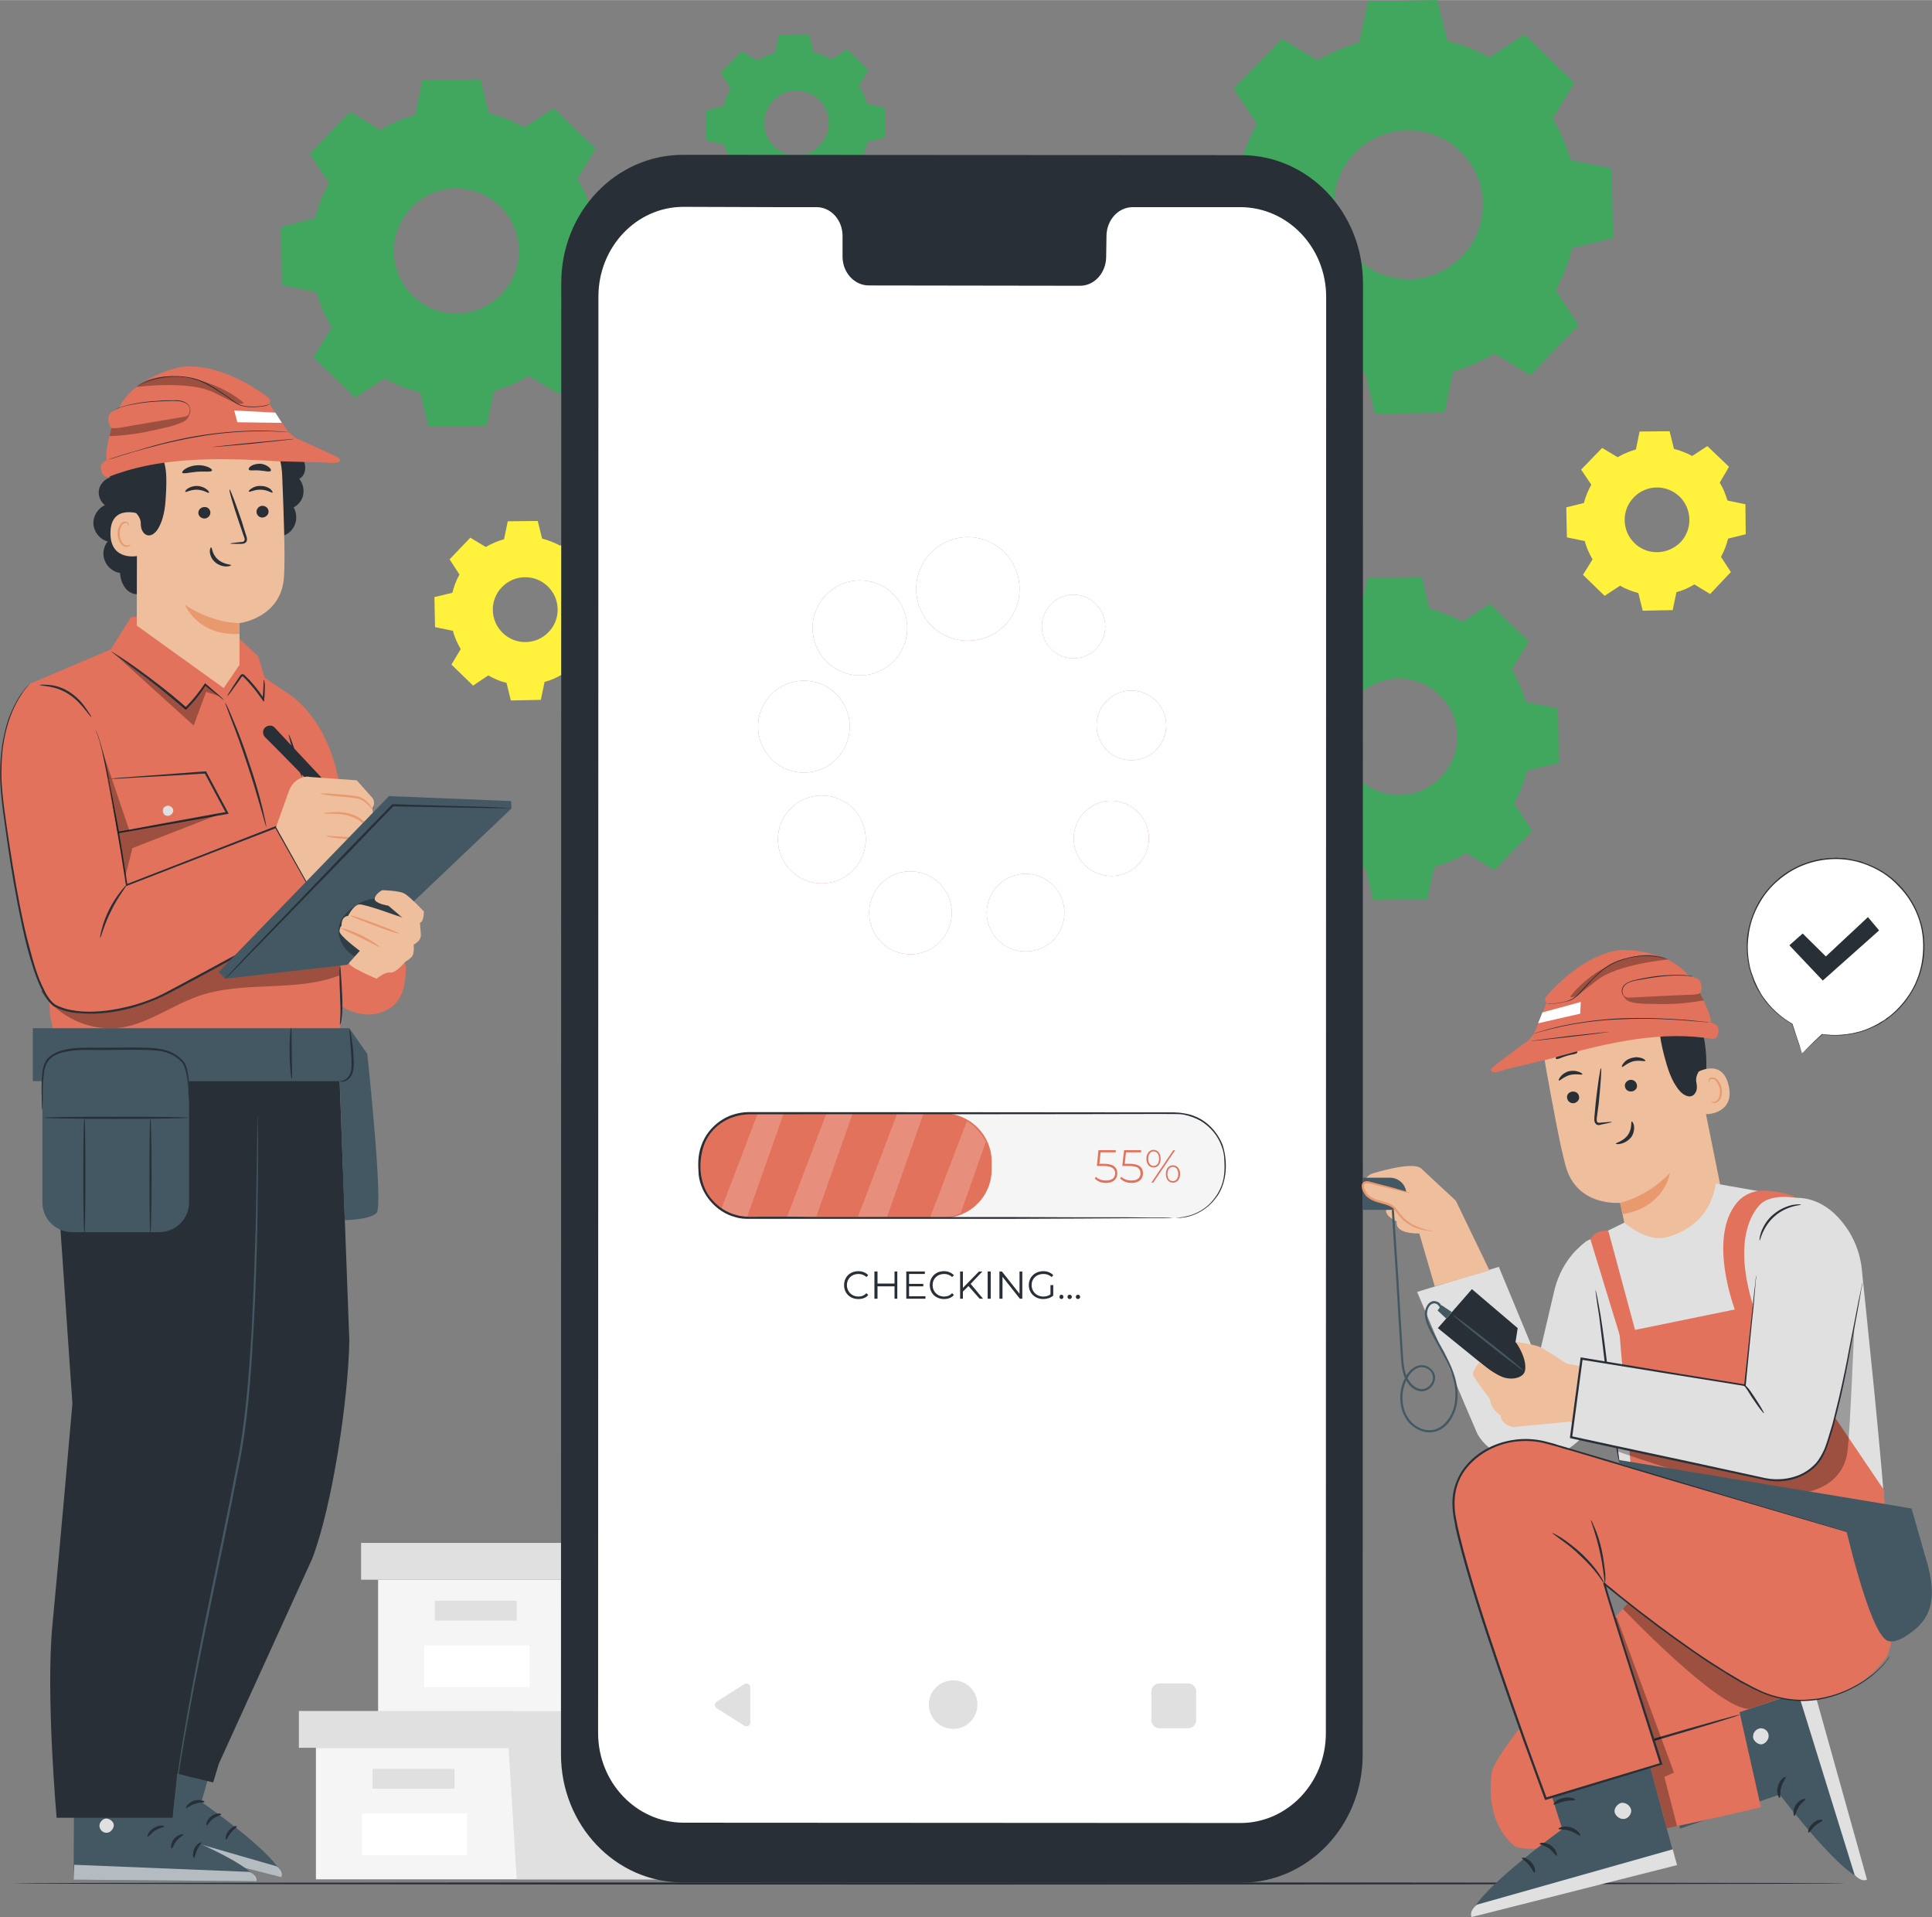 <?xml version="1.0" encoding="UTF-8"?>
<!DOCTYPE svg PUBLIC "-//W3C//DTD SVG 1.1//EN" "http://www.w3.org/Graphics/SVG/1.1/DTD/svg11.dtd">
<!-- Creator: CorelDRAW X7 -->
<svg xmlns="http://www.w3.org/2000/svg" xml:space="preserve" width="212.387mm" height="210.708mm" version="1.1" style="shape-rendering:geometricPrecision; text-rendering:geometricPrecision; image-rendering:optimizeQuality; fill-rule:evenodd; clip-rule:evenodd"
viewBox="0 0 6244 6194"
 xmlns:xlink="http://www.w3.org/1999/xlink">
 <rect x="0" y="0" width="6244" height="6194" fill="#808080" stroke="none"/>
 <defs>
  <style type="text/css">
   <![CDATA[
    .fil4 {fill:#FFF13C;fill-rule:nonzero}
    .fil3 {fill:#41A65E;fill-rule:nonzero}
    .fil5 {fill:#282F36;fill-rule:nonzero}
    .fil11 {fill:#435863;fill-rule:nonzero}
    .fil1 {fill:#E0E0E0;fill-rule:nonzero}
    .fil6 {fill:#E2725C;fill-rule:nonzero}
    .fil9 {fill:#E8996E;fill-rule:nonzero}
    .fil8 {fill:#EFBE9C;fill-rule:nonzero}
    .fil0 {fill:whitesmoke;fill-rule:nonzero}
    .fil2 {fill:white;fill-rule:nonzero}
    .fil7 {fill:white;fill-rule:nonzero;fill-opacity:0.2}
    .fil10 {fill:black;fill-rule:nonzero;fill-opacity:0.302}
    .fil12 {fill:white;fill-rule:nonzero;fill-opacity:0.6}
   ]]>
  </style>
 </defs>
 <g id="TEXTS_x0020_1">
  <g id="_2535421413664">
   <polygon class="fil0" points="1021,5647 1021,6072 1643,6072 2328,6072 2328,5647 "/>
   <polygon class="fil1" points="966,5528 966,5647 2374,5647 2374,5528 1643,5528 "/>
   <polygon class="fil1" points="1670,6072 2328,6072 2328,5647 2374,5647 2374,5528 1643,5528 1643,5636 "/>
   <polygon class="fil1" points="1204,5715 1204,5779 1469,5779 1469,5715 "/>
   <polygon class="fil2" points="1510,5994 1170,5994 1170,5859 1510,5859 "/>
   <polygon class="fil0" points="1222,5104 1222,5529 1844,5529 2529,5529 2529,5104 "/>
   <polygon class="fil1" points="1167,4985 1167,5104 2575,5104 2575,4985 1844,4985 "/>
   <polygon class="fil1" points="1871,5529 2529,5529 2529,5104 2575,5104 2575,4985 1844,4985 1844,5093 "/>
   <polygon class="fil1" points="1405,5172 1405,5236 1670,5236 1670,5172 "/>
   <polygon class="fil2" points="1711,5451 1371,5451 1371,5316 1711,5316 "/>
   <path class="fil3" d="M1229 420c36,-22 74,-38 113,-49l23 -112 188 -3 27 110c40,10 78,25 115,45l95 -62 135 131 -59 97c22,36 38,74 49,113l112 23 3 188 -110 27c-10,40 -25,78 -45,115l62 95 -131 135 -97 -59c-36,22 -74,38 -113,49l-23 112 -188 3 -27 -111c-40,-9 -78,-24 -115,-45l-95 63 -135 -131 59 -97c-22,-36 -38,-74 -49,-113l-112 -23 -3 -188 110 -28c10,-39 25,-77 45,-114l-62 -95 131 -135 97 59zm101 250l0 0c-78,81 -76,209 5,286 80,78 208,75 285,-5 78,-80 76,-208 -5,-286 -80,-77 -208,-75 -285,5z"/>
   <path class="fil3" d="M4259 195c43,-26 88,-45 134,-58l28 -133 224 -4 33 132c47,11 92,29 136,53l113 -74 161 156 -70 116c26,42 45,87 58,134l133 27 4 225 -132 32c-11,47 -29,93 -53,136l74 114 -156 161 -116 -70c-42,25 -87,45 -134,58l-27 133 -225 4 -32 -132c-47,-12 -93,-29 -136,-54l-113 75 -162 -156 70 -116c-25,-42 -45,-88 -58,-134l-133 -28 -4 -224 132 -32c12,-47 30,-93 54,-136l-75 -114 156 -161 116 70zm120 299l0 0c-93,95 -90,248 6,340 95,93 248,90 340,-6 92,-95 90,-248 -6,-340 -96,-92 -248,-90 -340,6z"/>
   <path class="fil3" d="M4293 2016c33,-20 68,-35 105,-45l21 -104 176 -3 25 103c37,9 72,23 106,42l89 -58 126 121 -55 91c20,33 35,68 45,105l104 21 3 176 -103 25c-9,37 -23,72 -41,106l58 89 -122 126 -91 -55c-33,20 -68,35 -104,45l-22 104 -175 3 -25 -103c-37,-9 -73,-23 -107,-42l-88 59 -126 -122 54 -91c-20,-33 -35,-68 -45,-105l-104 -21 -3 -175 103 -26c9,-36 23,-72 42,-106l-58 -88 122 -127 90 55zm93 234l0 0c-72,75 -70,194 5,266 75,72 194,70 266,-5 72,-75 70,-194 -5,-266 -74,-72 -193,-70 -266,5z"/>
   <path class="fil4" d="M5228 1477c19,-11 38,-19 59,-25l12 -58 97 -1 14 57c20,5 40,13 59,23l49 -32 70 67 -30 51c11,18 19,38 25,58l58 12 1 97 -57 14c-5,21 -13,41 -23,59l32 49 -67 71 -51 -31c-18,11 -38,20 -58,25l-12 58 -97 2 -14 -57c-21,-6 -41,-13 -59,-24l-50 33 -70 -68 31 -50c-11,-19 -20,-38 -25,-59l-58 -12 -2 -97 57 -14c5,-20 13,-40 24,-59l-33 -49 68 -70 50 30zm52 130l0 0c-40,41 -39,108 3,148 41,40 107,38 148,-3 40,-42 38,-108 -3,-148 -42,-40 -108,-39 -148,3z"/>
   <path class="fil3" d="M2447 195c19,-11 38,-19 58,-25l12 -58 98 -1 14 57c20,5 40,13 59,23l49 -32 70 67 -31 51c12,18 20,38 26,58l57 12 2 97 -57 14c-5,21 -13,41 -23,59l32 50 -68 70 -50 -31c-18,11 -38,20 -58,25l-12 58 -98 2 -14 -57c-20,-5 -40,-13 -59,-24l-49 33 -70 -68 31 -50c-11,-19 -20,-38 -26,-59l-57 -12 -2 -97 57 -14c5,-20 13,-40 23,-59l-32 -49 68 -70 50 30zm52 130l0 0c-40,41 -39,108 3,148 41,40 107,39 147,-3 40,-41 39,-108 -2,-148 -42,-40 -108,-39 -148,3z"/>
   <path class="fil4" d="M1570 1767c19,-11 38,-19 59,-25l12 -58 97 -1 14 57c20,5 40,13 59,23l49 -32 70 67 -30 51c11,18 19,38 25,58l58 12 1 97 -57 14c-5,21 -12,41 -23,59l32 50 -67 70 -51 -31c-18,11 -38,20 -58,25l-12 58 -97 2 -14 -57c-21,-5 -40,-13 -59,-24l-49 33 -70 -68 30 -50c-11,-19 -20,-38 -25,-59l-58 -12 -2 -97 58 -14c5,-20 12,-40 23,-59l-32 -49 67 -70 50 30zm52 130l0 0c-40,41 -39,108 3,148 41,40 108,39 148,-3 40,-41 39,-108 -3,-148 -41,-40 -108,-39 -148,3z"/>
   <path class="fil5" d="M5965 6085c0,2 -1325,4 -2959,4 -1635,0 -2960,-2 -2960,-4 0,-2 1325,-3 2960,-3 1634,0 2959,1 2959,3z"/>
   <path class="fil5" d="M4011 6083l-1805 -1c-217,0 -393,-185 -393,-414l1 -4755c0,-228 176,-413 393,-413l1805 1c217,0 393,185 393,414l-1 4755c0,228 -176,413 -393,413z"/>
   <path class="fil2" d="M4010 669l-349 0c-47,0 -85,42 -85,94l-1 66c0,52 -38,94 -84,94l-683 -1c-47,0 -85,-42 -85,-93l0 -67c0,-52 -38,-93 -84,-93l-124 0 -306 -1c-152,0 -275,130 -275,290l-1 4641c0,160 123,289 275,290l1801 1c152,0 276,-130 276,-290l1 -4641c0,-160 -124,-289 -276,-290z"/>
   <path class="fil6" d="M3440 2949c0,69 -56,125 -125,125 -70,0 -126,-56 -126,-125 0,-70 56,-126 126,-126 69,0 125,56 125,126z"/>
   <path class="fil6" d="M3076 2949c0,74 -60,134 -134,134 -74,0 -133,-60 -133,-134 0,-74 59,-134 133,-134 74,0 134,60 134,134z"/>
   <path class="fil6" d="M2798 2712c0,78 -64,142 -142,142 -78,0 -142,-64 -142,-142 0,-79 64,-142 142,-142 78,0 142,63 142,142z"/>
   <path class="fil6" d="M2746 2347c0,83 -66,149 -148,149 -82,0 -148,-66 -148,-149 0,-82 66,-148 148,-148 82,0 148,66 148,148z"/>
   <path class="fil6" d="M2932 2029c0,84 -68,153 -153,153 -84,0 -153,-69 -153,-153 0,-85 69,-154 153,-154 85,0 153,69 153,154z"/>
   <path class="fil6" d="M3295 1903c0,92 -75,167 -167,167 -92,0 -167,-75 -167,-167 0,-93 75,-168 167,-168 92,0 167,75 167,168z"/>
   <path class="fil6" d="M3713 2709c0,67 -55,121 -122,121 -66,0 -121,-54 -121,-121 0,-67 55,-122 121,-122 67,0 122,55 122,122z"/>
   <path class="fil6" d="M3769 2343c0,63 -51,113 -113,113 -62,0 -112,-50 -112,-113 0,-62 50,-112 112,-112 62,0 113,50 113,112z"/>
   <path class="fil6" d="M3572 2024c0,57 -46,103 -103,103 -56,0 -102,-46 -102,-103 0,-56 46,-103 102,-103 57,0 103,47 103,103z"/>
   <path class="fil2" d="M3440 2949c0,69 -56,125 -125,125 -70,0 -126,-56 -126,-125 0,-70 56,-126 126,-126 69,0 125,56 125,126z"/>
   <path class="fil2" d="M3076 2949c0,74 -60,134 -134,134 -74,0 -133,-60 -133,-134 0,-74 59,-134 133,-134 74,0 134,60 134,134z"/>
   <path class="fil2" d="M2798 2712c0,78 -64,142 -142,142 -78,0 -142,-64 -142,-142 0,-79 64,-142 142,-142 78,0 142,63 142,142z"/>
   <path class="fil2" d="M2746 2347c0,83 -66,149 -148,149 -82,0 -148,-66 -148,-149 0,-82 66,-148 148,-148 82,0 148,66 148,148z"/>
   <path class="fil2" d="M2932 2029c0,84 -68,153 -153,153 -84,0 -153,-69 -153,-153 0,-85 69,-154 153,-154 85,0 153,69 153,154z"/>
   <path class="fil2" d="M3295 1903c0,92 -75,167 -167,167 -92,0 -167,-75 -167,-167 0,-93 75,-168 167,-168 92,0 167,75 167,168z"/>
   <path class="fil2" d="M3713 2709c0,67 -55,121 -122,121 -66,0 -121,-54 -121,-121 0,-67 55,-122 121,-122 67,0 122,55 122,122z"/>
   <path class="fil2" d="M3769 2343c0,63 -51,113 -113,113 -62,0 -112,-50 -112,-113 0,-62 50,-112 112,-112 62,0 113,50 113,112z"/>
   <path class="fil2" d="M3572 2024c0,57 -46,103 -103,103 -56,0 -102,-46 -102,-103 0,-56 46,-103 102,-103 57,0 103,47 103,103z"/>
   <path class="fil5" d="M2728 4152c0,-26 19,-45 46,-45 13,0 25,5 32,13l-6 6c-7,-7 -16,-10 -26,-10 -21,0 -37,15 -37,36 0,21 16,37 37,37 10,0 19,-3 26,-11l6 6c-7,9 -19,13 -32,13 -27,0 -46,-19 -46,-45z"/>
   <polygon class="fil5" points="2900,4108 2900,4196 2891,4196 2891,4156 2836,4156 2836,4196 2826,4196 2826,4108 2836,4108 2836,4147 2891,4147 2891,4108 "/>
   <polygon class="fil5" points="2991,4188 2991,4196 2929,4196 2929,4108 2989,4108 2989,4116 2938,4116 2938,4148 2984,4148 2984,4156 2938,4156 2938,4188 "/>
   <path class="fil5" d="M3005 4152c0,-26 19,-45 46,-45 13,0 24,5 32,13l-6 6c-7,-7 -16,-10 -26,-10 -21,0 -37,15 -37,36 0,21 16,37 37,37 10,0 19,-3 26,-11l6 6c-8,9 -19,13 -32,13 -27,0 -46,-19 -46,-45z"/>
   <polygon class="fil5" points="3130,4155 3112,4173 3112,4196 3103,4196 3103,4108 3112,4108 3112,4161 3164,4108 3175,4108 3137,4148 3177,4196 3166,4196 "/>
   <polygon class="fil5" points="3192,4108 3202,4108 3202,4196 3192,4196 "/>
   <polygon class="fil5" points="3304,4108 3304,4196 3296,4196 3240,4125 3240,4196 3230,4196 3230,4108 3238,4108 3295,4180 3295,4108 "/>
   <path class="fil5" d="M3395 4152l9 0 0 34c-8,7 -20,11 -32,11 -27,0 -47,-19 -47,-45 0,-26 20,-45 47,-45 13,0 25,5 32,13l-5 6c-8,-7 -17,-10 -27,-10 -22,0 -38,15 -38,36 0,21 16,37 38,37 8,0 16,-2 23,-7l0 -30z"/>
   <path class="fil5" d="M3424 4190c0,-4 3,-7 6,-7 4,0 7,3 7,7 0,4 -3,7 -7,7 -3,0 -6,-3 -6,-7z"/>
   <path class="fil5" d="M3450 4190c0,-4 3,-7 7,-7 4,0 7,3 7,7 0,4 -3,7 -7,7 -4,0 -7,-3 -7,-7z"/>
   <path class="fil5" d="M3477 4190c0,-4 3,-7 7,-7 3,0 7,3 7,7 0,4 -4,7 -7,7 -4,0 -7,-3 -7,-7z"/>
   <path class="fil0" d="M3803 3935l-1386 0c-87,0 -157,-70 -157,-156l0 -26c0,-86 70,-156 157,-156l1386 0c86,0 156,70 156,156l0 26c0,86 -70,156 -156,156z"/>
   <path class="fil6" d="M3049 3935l-632 0c-87,0 -157,-70 -157,-156l0 -26c0,-86 70,-156 157,-156l632 0c86,0 156,70 156,156l0 26c0,86 -70,156 -156,156z"/>
   <path class="fil6" d="M3611 3791c0,17 -12,31 -36,31 -16,0 -30,-6 -37,-15l4 -5c6,7 18,12 32,12 20,0 30,-9 30,-23 0,-15 -10,-24 -38,-24l-21 0 5 -51 56 0 0 7 -49 0 -4 37 15 0c31,0 43,12 43,31z"/>
   <path class="fil6" d="M3694 3791c0,17 -12,31 -37,31 -15,0 -29,-6 -37,-15l4 -5c7,7 19,12 33,12 19,0 29,-9 29,-23 0,-15 -9,-24 -37,-24l-22 0 6 -51 55 0 0 7 -49 0 -4 37 15 0c32,0 44,12 44,31z"/>
   <path class="fil6" d="M3705 3744c0,-17 10,-29 23,-29 14,0 23,12 23,29 0,17 -9,28 -23,28 -13,0 -23,-11 -23,-28zm41 0l0 0c0,-15 -7,-24 -18,-24 -10,0 -17,9 -17,24 0,14 7,23 17,23 11,0 18,-9 18,-23zm46 -28l0 0 6 0 -71 105 -6 0 71 -105zm-24 77l0 0c0,-17 9,-28 23,-28 13,0 23,11 23,28 0,17 -10,28 -23,28 -14,0 -23,-11 -23,-28zm40 0l0 0c0,-14 -7,-23 -17,-23 -11,0 -18,9 -18,23 0,15 7,23 18,23 10,0 17,-9 17,-23z"/>
   <polygon class="fil7" points="2671,3597 2544,3931 2638,3931 2756,3597 "/>
   <polygon class="fil7" points="2900,3597 2773,3931 2867,3931 2985,3597 "/>
   <path class="fil7" d="M3125 3622l-119 311 56 0c15,-2 43,-14 43,-14l81 -230c-15,-28 -36,-51 -61,-67z"/>
   <path class="fil7" d="M2449 3597l-117 307c24,16 51,25 83,27l118 -334 -84 0z"/>
   <path class="fil5" d="M3800 3935c0,-1 14,0 38,-6 24,-6 61,-21 89,-60 14,-19 26,-44 29,-73 2,-14 2,-30 1,-46 0,-15 -3,-32 -9,-47 -11,-32 -35,-62 -68,-82 -16,-9 -35,-16 -55,-20 -20,-3 -41,-1 -62,-2 -344,1 -819,1 -1343,1 -16,1 -32,3 -47,8 -16,5 -30,12 -43,21 -26,18 -46,44 -56,74 -19,58 -13,129 28,174 20,23 46,40 75,48 28,9 59,6 89,6 59,0 117,0 174,1 227,0 432,0 604,0 172,1 311,1 407,1 48,1 85,1 111,1 12,0 22,0 28,1 7,0 10,0 10,0 0,0 -3,0 -10,0 -6,0 -16,1 -28,1 -26,0 -63,0 -111,0 -96,1 -235,1 -407,2 -172,0 -377,0 -604,0 -57,0 -115,0 -174,0 -15,0 -30,0 -45,0 -16,0 -31,-1 -46,-6 -30,-8 -57,-26 -78,-50 -21,-24 -35,-54 -39,-86 -1,-16 -2,-32 -1,-48 1,-16 4,-32 10,-48 11,-31 32,-58 59,-77 14,-10 28,-17 44,-22 16,-5 33,-8 50,-8 524,0 999,1 1343,1 21,0 42,-1 63,3 21,3 40,10 57,20 33,20 57,52 69,84 20,66 8,131 -22,169 -30,40 -67,55 -91,61 -7,2 -12,2 -17,3 -5,1 -9,1 -12,1 -6,0 -10,0 -10,0z"/>
   <path class="fil1" d="M2425 5452l0 113c0,10 -11,16 -19,11l-90 -57c-7,-5 -7,-16 0,-21l90 -57c8,-5 19,1 19,11z"/>
   <path class="fil1" d="M3159 5507c0,44 -35,79 -78,79 -44,0 -79,-35 -79,-79 0,-43 35,-78 79,-78 43,0 78,35 78,78z"/>
   <path class="fil1" d="M3840 5584l-93 0c-14,0 -26,-12 -26,-26l0 -93c0,-14 12,-26 26,-26l93 0c14,0 26,12 26,26l0 93c0,14 -12,26 -26,26z"/>
   <path class="fil5" d="M5504 3581c7,-57 13,-115 10,-172 -4,-58 -17,-116 -47,-165 -5,-7 -41,-56 -50,-53 -6,2 20,49 18,55 -19,56 -15,118 2,175 16,58 39,107 67,160z"/>
   <path class="fil8" d="M5251 3957c-8,-39 -15,-71 -15,-71 0,0 -140,14 -176,-119 -18,-65 -43,-201 -65,-324 -23,-132 60,-260 190,-294l13 -3c141,-28 244,76 268,218l100 496 -219 233 -96 -136z"/>
   <path class="fil9" d="M5236 3886c0,0 85,-17 161,-96 0,0 -16,110 -153,133l-8 -37z"/>
   <path class="fil5" d="M5065 3549c2,10 12,17 23,15 11,-3 18,-13 15,-23 -2,-10 -12,-16 -23,-14 -11,2 -18,12 -15,22z"/>
   <path class="fil5" d="M5038 3491c3,2 15,-12 36,-18 20,-5 38,1 40,-2 1,-1 -3,-5 -11,-8 -8,-3 -20,-5 -33,-2 -13,4 -22,11 -27,18 -5,6 -6,11 -5,12z"/>
   <path class="fil5" d="M5252 3512c2,10 12,16 23,14 11,-2 18,-12 15,-22 -2,-10 -12,-17 -23,-15 -11,3 -18,13 -15,23z"/>
   <path class="fil5" d="M5242 3447c3,2 15,-12 36,-18 20,-5 38,2 40,-2 0,-1 -3,-5 -11,-8 -8,-3 -20,-5 -33,-1 -13,3 -22,10 -27,17 -5,6 -6,11 -5,12z"/>
   <path class="fil5" d="M5209 3625c0,-1 -13,0 -35,2 -5,1 -10,1 -12,-2 -2,-3 -2,-10 -1,-16 2,-14 4,-29 6,-45 6,-62 10,-113 7,-113 -2,-1 -10,50 -17,113 -1,15 -3,30 -4,44 0,6 -2,14 3,21 2,4 7,6 10,6 4,0 7,-1 10,-2 21,-4 34,-7 33,-8z"/>
   <path class="fil5" d="M5274 3623c-4,1 2,23 -13,44 -15,21 -39,25 -39,28 0,1 7,3 17,0 10,-2 23,-9 33,-21 9,-13 10,-27 9,-37 -2,-9 -6,-14 -7,-14z"/>
   <path class="fil5" d="M5222 3363c3,5 23,-3 48,-6 25,-4 46,-2 48,-8 1,-2 -4,-7 -13,-10 -9,-3 -23,-5 -38,-3 -15,2 -28,8 -35,14 -8,5 -12,11 -10,13z"/>
   <path class="fil5" d="M5029 3421c5,3 18,-5 35,-10 17,-5 32,-5 34,-11 1,-2 -2,-7 -10,-9 -7,-3 -19,-4 -30,-1 -12,4 -21,11 -26,17 -4,6 -5,12 -3,14z"/>
   <path class="fil8" d="M5481 3467c2,-2 85,-52 106,41 21,92 -76,94 -77,91 -1,-2 -29,-132 -29,-132z"/>
   <path class="fil9" d="M5530 3558c1,0 2,1 5,2 3,0 8,0 12,-3 9,-6 14,-23 11,-40 -2,-8 -6,-16 -10,-22 -4,-6 -10,-10 -15,-9 -5,-1 -8,3 -9,6 0,3 1,5 0,5 0,0 -2,-1 -2,-5 0,-2 0,-5 2,-7 2,-2 5,-4 9,-4 7,-1 15,4 20,10 5,7 9,15 11,25 4,19 -2,38 -14,45 -7,3 -12,3 -16,1 -3,-2 -4,-4 -4,-4z"/>
   <path class="fil5" d="M5022 3277c-17,-5 18,-64 51,-88 50,-38 132,-71 186,-68 66,4 124,24 167,73 43,50 69,113 81,178 4,19 6,40 -1,59 -8,23 -30,41 -23,69 2,11 2,22 -4,31 -13,21 -37,9 -50,-6 -28,-32 -40,-75 -51,-116 -7,-29 -15,-59 -13,-89 1,-16 5,-33 6,-49 0,-17 -4,-34 -17,-45 -2,-2 -5,-4 -9,-6 -31,-17 -69,-16 -100,3 -48,29 -131,76 -158,63 -39,-18 -51,-33 -51,-33l-14 24z"/>
   <path class="fil6" d="M5239 3069c7,0 163,-4 228,97 65,101 63,137 63,137 0,0 10,4 19,10 8,6 8,43 -13,44 -161,-28 -334,9 -523,63l-147 35c-39,16 -57,8 -42,-6 11,-12 116,-88 116,-88l18 -22 40 -99c0,0 -11,-10 1,-23 13,-14 115,-134 240,-148z"/>
   <path class="fil5" d="M4958 3339c0,0 2,0 6,-1 4,-2 10,-3 16,-5 14,-4 35,-9 60,-15 51,-11 123,-23 203,-25 79,-4 151,0 204,4 26,2 47,4 61,5 7,1 12,1 17,1 4,1 6,1 6,1 0,0 -2,-1 -6,-1 -4,-1 -10,-1 -17,-2 -14,-1 -35,-4 -61,-6 -52,-4 -125,-8 -205,-5 -79,3 -151,15 -202,26 -51,12 -82,23 -82,23z"/>
   <path class="fil10" d="M5391 3100c0,0 -166,15 -229,67 2,-2 5,-4 7,-6 -20,16 -40,31 -60,47 -10,8 -22,16 -35,13 0,0 28,-41 89,-81 62,-39 165,-76 228,-40z"/>
   <path class="fil5" d="M5394 3101c0,0 -6,-3 -17,-6 -11,-3 -27,-7 -48,-8 -20,-1 -44,1 -70,8 -26,6 -55,17 -79,37 -13,10 -23,20 -34,31 -10,10 -20,20 -29,30 -9,10 -17,20 -26,27 -9,8 -20,12 -29,15 -39,10 -66,8 -64,5 0,0 0,2 3,2 3,1 8,2 14,1 11,0 27,-2 47,-7 10,-2 21,-6 30,-14 10,-7 18,-17 27,-27 9,-10 19,-20 29,-31 10,-10 21,-20 33,-30 24,-19 52,-30 78,-37 26,-7 50,-9 70,-8 21,1 37,4 48,7 5,1 9,2 12,3 3,1 5,2 5,2z"/>
   <path class="fil10" d="M5493 3208c-29,7 -52,5 -82,6 -32,2 -64,4 -96,3 -24,0 -52,1 -71,-11 1,12 7,22 18,28 11,6 41,9 54,9 71,2 120,2 190,-11 -3,-7 -13,-24 -13,-24z"/>
   <path class="fil6" d="M5460 3155c20,3 32,6 37,21 3,13 5,29 -7,35 -4,1 -8,1 -12,2 -69,3 -139,6 -208,10 -7,0 -15,0 -20,-4 -9,-7 -7,-21 0,-29 7,-8 18,-11 28,-14 60,-16 120,-21 182,-21z"/>
   <path class="fil5" d="M5254 3221c0,0 -4,-1 -8,-7 -3,-6 -5,-17 2,-27 7,-10 22,-16 37,-19 16,-3 34,-6 53,-9 37,-6 71,-8 96,-7 13,0 23,1 29,1 3,1 6,1 8,1 2,0 3,0 3,0 0,0 -1,0 -2,0 -3,-1 -6,-1 -8,-2 -7,0 -17,-2 -30,-2 -25,-1 -59,0 -97,6 -18,3 -36,6 -52,10 -16,3 -31,10 -39,20 -7,11 -5,23 -1,28 2,3 4,5 6,6 2,1 3,1 3,1z"/>
   <polygon class="fil2" points="4985,3271 5109,3237 5107,3275 4971,3306 "/>
   <path class="fil5" d="M5201 3334c0,-1 -57,5 -128,13 -71,9 -128,16 -128,17 0,0 58,-6 128,-14 71,-8 128,-16 128,-16z"/>
   <path class="fil1" d="M4844 4093l126 304 55 -234c12,-45 34,-87 66,-121 11,-11 23,-22 36,-32l98 451c0,0 -83,256 -282,262 -57,2 -145,-34 -172,-99 -14,-31 -191,-450 -191,-450l264 -81z"/>
   <polygon class="fil5" points="4898,4336 4905,4291 4757,4165 4731,4195 4647,4291 4965,4549 5042,4457 "/>
   <path class="fil1" d="M6091 4899c4,-63 -72,-779 -72,-779l-163 -241 -311 -55c-5,38 -29,137 -157,173 -66,19 -138,-47 -138,-47l-123 60 47 336 60 383 860 244c0,0 -7,-11 -3,-74z"/>
   <polygon class="fil6" points="5273,4768 5234,4307 5684,4215 6088,4813 6100,5018 5478,4998 "/>
   <path class="fil5" d="M5157 4168c0,0 2,8 5,22 3,14 6,34 11,60 8,50 17,120 26,198 9,78 18,148 25,199 3,24 6,44 8,60 2,14 3,22 2,22 0,0 -2,-8 -5,-22 -3,-14 -6,-34 -10,-60 -9,-50 -18,-120 -27,-198 -9,-78 -18,-148 -24,-199 -4,-24 -7,-44 -9,-60 -2,-14 -3,-22 -2,-22z"/>
   <path class="fil8" d="M4898 4335c0,0 60,8 81,18 22,11 83,52 83,52l124 24 -29 205 -83 -41 -184 18c0,0 -40,-9 -40,-38 0,0 -32,-18 -35,-53 0,0 -49,-65 -54,-77 -4,-13 21,-42 21,-42 0,0 52,44 84,51 32,7 61,-5 63,-26 6,-41 -31,-91 -31,-91z"/>
   <path class="fil10" d="M5227 4689c0,0 417,149 557,140 119,-7 177,-63 187,-140 9,-78 22,-407 22,-407l-224 387 -544 -17 2 37z"/>
   <path class="fil1" d="M5904 4668c30,-86 63,-251 63,-251l52 -274c2,-72 -21,-142 -67,-197 -34,-41 -82,-76 -146,-76 -135,1 -130,250 -130,250l-37 356 -528 -86 -33 254 621 134c52,12 109,2 152,-30 25,-18 41,-45 53,-80z"/>
   <path class="fil5" d="M5821 3892c0,1 -11,2 -27,6 -17,5 -39,14 -58,31 -20,17 -32,38 -39,53 -7,16 -9,26 -10,26 -1,0 -1,-11 5,-28 6,-16 18,-39 39,-56 21,-18 44,-27 62,-31 17,-3 28,-2 28,-1z"/>
   <path class="fil5" d="M6019 4143c0,0 0,2 0,6 -1,5 -2,11 -4,20 -3,17 -7,42 -13,74 -6,32 -13,71 -22,117 -8,45 -18,97 -31,154 -7,29 -14,58 -22,89 -4,16 -9,31 -14,47 -5,16 -10,32 -18,48 -7,15 -17,30 -31,43 -13,13 -29,22 -46,30 -34,15 -74,19 -112,11 -151,-32 -317,-68 -491,-105 -47,-10 -93,-20 -138,-30l-3 -1 0 -3c12,-88 23,-172 34,-254l0 -3 4 0c203,34 384,64 528,87l-3 2c12,-110 21,-199 28,-260 3,-31 6,-55 8,-71 1,-8 1,-14 2,-18 1,-4 1,-6 1,-6 0,0 0,2 0,6 -1,4 -1,10 -2,18 -1,17 -4,40 -6,71 -7,62 -15,150 -26,261l-1 3 -2 -1c-144,-23 -325,-52 -528,-85l4 -3c-11,81 -22,166 -34,254l-3 -4c46,10 92,20 138,30 175,37 340,73 491,106 37,7 76,3 109,-11 16,-7 32,-17 44,-29 13,-11 22,-26 30,-41 8,-15 13,-31 18,-47 5,-15 9,-31 14,-46 8,-31 15,-61 22,-89 13,-57 24,-109 32,-154 9,-46 17,-85 23,-117 6,-32 11,-56 15,-74 2,-8 3,-14 4,-19 1,-4 1,-6 1,-6z"/>
   <path class="fil5" d="M5701 4566c-2,1 -18,-20 -36,-47 -9,-13 -16,-26 -22,-34 -5,-9 -12,-9 -12,-10 0,0 2,-1 5,-1 3,1 8,3 11,8 8,8 15,20 24,33 18,27 31,50 30,51z"/>
   <path class="fil6" d="M5610 4240c0,0 -94,-238 4,-355 23,-27 58,-41 94,-38 31,2 72,8 98,23 0,0 -83,-15 -118,22 -26,27 -87,116 -22,327l-56 21z"/>
   <path class="fil6" d="M5236 4318l-96 -314c10,-22 38,-31 58,-27l92 341 -54 0z"/>
   <path class="fil11" d="M4924 4429c-1,1 -53,-38 -116,-88 -63,-49 -113,-91 -112,-93 1,-1 53,38 116,88 63,49 113,91 112,93z"/>
   <polygon class="fil11" points="4674,4260 4646,4234 4659,4217 4692,4239 "/>
   <path class="fil8" d="M4406 3850c-7,-26 8,-53 34,-60 51,-15 131,-34 153,-15 33,31 112,104 112,104l109 226 -177 51 -50 -171c0,0 -80,4 -73,-39 0,0 -40,-16 -34,-40 6,-25 39,-30 39,-30l-7 -43 -106 18 0 -1z"/>
   <path class="fil11" d="M4492 3909l-88 0 0 -104 88 0c29,0 53,23 53,52 0,29 -24,52 -53,52z"/>
   <path class="fil8" d="M4560 3855l-133 -34c0,0 -36,-10 -17,28 18,39 74,30 96,53 21,23 33,62 122,76l-68 -123z"/>
   <path class="fil9" d="M4628 3978c0,1 -6,0 -17,-2 -12,-2 -28,-5 -47,-14 -9,-5 -19,-11 -28,-19 -9,-8 -17,-19 -25,-29 -14,-24 -47,-23 -76,-36 -7,-4 -14,-8 -20,-14 -5,-6 -9,-13 -12,-20 -1,-4 -2,-8 -2,-12 0,-4 1,-9 5,-12 8,-6 16,-4 22,-2 26,7 49,13 69,18 19,5 34,10 46,13 11,4 17,6 17,6 0,1 -6,-1 -17,-3 -13,-3 -28,-7 -47,-11 -20,-5 -44,-11 -69,-17 -6,-1 -13,-2 -17,1 -3,3 -2,10 0,16 3,7 6,13 11,18 5,5 11,9 17,12 14,7 29,9 43,14 7,2 14,5 20,9 7,5 11,10 15,16 8,11 16,20 24,28 9,8 18,14 27,19 36,18 62,19 61,21z"/>
   <path class="fil11" d="M4620 4628c-29,0 -60,-18 -77,-46 -21,-35 -23,-82 -6,-122 1,-3 3,-6 4,-8 -1,-1 -1,-2 -2,-3 -9,-23 -10,-49 -12,-73 -5,-82 -10,-158 -14,-233 -5,-76 -10,-152 -15,-234l7 0c5,81 10,157 15,233 4,76 9,152 14,233 1,24 3,48 11,69 11,-17 25,-29 40,-32 12,-3 25,-1 35,7 10,7 17,17 18,29 1,12 -4,24 -13,34 -9,9 -22,14 -34,13 -21,-2 -37,-18 -46,-35 -1,1 -1,2 -1,2 -17,38 -15,84 5,116 20,34 60,51 93,39 32,-12 58,-51 61,-95 4,-37 -5,-76 -27,-121 -9,-19 -19,-37 -29,-55 -10,-18 -21,-37 -30,-56 -6,-14 -12,-29 -12,-45 0,-15 7,-34 22,-40 8,-3 17,-1 24,4 7,6 10,14 10,22l-7 -1c0,-6 -3,-11 -8,-15 -5,-4 -11,-5 -16,-3 -12,4 -18,20 -18,33 0,15 5,29 12,42 9,19 19,38 29,56 10,17 20,36 29,55 22,46 32,87 28,124 -3,40 -25,87 -66,102 -7,2 -16,4 -24,4zm-71 -176l0 0c10,21 26,34 43,36 10,1 20,-3 28,-11 8,-8 12,-18 11,-28 -1,-10 -6,-19 -15,-25 -8,-6 -19,-8 -29,-6 -15,4 -28,16 -38,34z"/>
   <path class="fil11" d="M5430 5908l322 -110c0,0 220,290 282,275l-191 -631 -509 151 96 315z"/>
   <path class="fil1" d="M5666 5611c-1,-14 11,-26 24,-27 13,-1 26,10 26,24 1,13 -12,28 -25,28 -13,-1 -28,-15 -25,-28l0 3z"/>
   <path class="fil1" d="M5856 5437l-50 15 188 606c0,0 21,24 40,15l-178 -636z"/>
   <path class="fil5" d="M5752 5809c3,-1 0,-17 5,-35 5,-18 16,-30 14,-33 -2,-2 -19,8 -25,30 -6,22 3,39 6,38z"/>
   <path class="fil5" d="M5799 5867c4,0 5,-15 15,-30 9,-14 22,-21 21,-24 0,-3 -19,0 -31,18 -12,18 -7,37 -5,36z"/>
   <path class="fil5" d="M5890 5881c0,-3 -17,-3 -31,10 -15,13 -17,29 -14,30 3,1 9,-11 21,-22 12,-10 25,-15 24,-18z"/>
   <path class="fil5" d="M5676 5826c2,-2 -6,-15 -10,-33 -5,-18 -3,-33 -6,-34 -3,-1 -10,16 -5,37 5,21 19,32 21,30z"/>
   <path class="fil6" d="M5391 5050c-12,-4 -557,581 -570,678 -12,96 8,180 72,235 65,54 798,-124 798,-124l-69 -307 265 -89 -237 -434 -259 41z"/>
   <path class="fil10" d="M5262 5179l-17 19c0,0 312,328 408,323l153 -52 -518 -318 -26 28z"/>
   <path class="fil5" d="M5623 5540c1,2 -113,37 -254,78 -140,42 -255,74 -255,72 -1,-2 113,-37 253,-79 141,-41 256,-73 256,-71z"/>
   <path class="fil11" d="M4943 5574l106 336c0,0 -306,220 -293,284l659 -182 -143 -530 -329 92z"/>
   <path class="fil1" d="M5245 5825c13,0 26,12 27,25 0,14 -12,27 -25,27 -14,1 -30,-13 -29,-27 1,-13 16,-28 29,-25l-2 0z"/>
   <path class="fil1" d="M5420 6026l-14 -51 -633 179c0,0 -26,20 -17,40l664 -168z"/>
   <path class="fil5" d="M5037 5909c1,3 18,0 36,6 19,6 31,18 34,16 3,-2 -8,-20 -30,-27 -23,-7 -41,2 -40,5z"/>
   <path class="fil5" d="M4976 5957c0,3 15,5 30,15 15,11 22,25 25,24 3,-1 0,-20 -18,-33 -19,-13 -38,-9 -37,-6z"/>
   <path class="fil5" d="M4959 6050c4,0 4,-17 -9,-32 -14,-16 -31,-18 -31,-15 -1,3 11,9 22,22 11,13 15,26 18,25z"/>
   <path class="fil5" d="M5021 5830c3,3 16,-6 35,-10 18,-4 34,-2 35,-5 1,-3 -16,-11 -38,-6 -22,4 -34,19 -32,21z"/>
   <polygon class="fil10" points="5420,5900 5379,5741 5410,5727 5225,5225 5190,5256 5335,5715 5387,5907 "/>
   <path class="fil6" d="M4985 4658c-72,-15 -149,0 -208,44 -49,38 -90,97 -77,191 30,208 296,918 296,918l368 -111c2,0 4,-6 3,-4 -3,4 -187,-587 -182,-580 5,7 371,303 523,357 157,56 311,-11 386,-115 36,-50 38,-269 0,-385 0,0 -1062,-301 -1082,-308 -5,-2 -15,-5 -27,-7z"/>
   <path class="fil6" d="M4970 4874c118,79 199,210 216,351l-216 -351z"/>
   <path class="fil5" d="M6108 5351c0,0 -1,2 -4,7 -3,4 -8,11 -15,19 -14,16 -37,39 -72,61 -35,22 -82,44 -141,54 -30,4 -62,6 -96,1 -33,-5 -69,-14 -102,-31 -18,-7 -34,-18 -52,-26 -17,-11 -35,-20 -52,-32 -36,-21 -72,-45 -109,-71 -74,-51 -151,-109 -231,-173 -10,-8 -20,-16 -30,-24l-16 -13 -4 -3 -1 -2c1,0 -4,-2 2,1 5,-5 2,-3 3,-3l0 1 3 9c7,25 15,51 23,76 16,52 33,105 50,159 35,108 71,220 108,337l1 3 -4 1c-119,36 -244,74 -372,113l-3 1 -2 -4c-23,-63 -48,-131 -73,-200 -53,-150 -104,-296 -149,-439 -22,-71 -43,-142 -60,-212 -2,-9 -4,-18 -6,-26 -1,-9 -3,-18 -5,-27 -3,-17 -5,-35 -5,-53 0,-36 11,-71 30,-101 39,-59 104,-93 169,-102 33,-5 66,-3 97,4 8,2 15,4 23,6 8,2 15,4 23,7 14,4 29,8 44,13 117,35 226,67 326,97 199,60 360,108 472,141 55,17 98,30 128,39 14,5 25,8 33,11 7,2 11,3 11,3 0,0 -4,-1 -11,-3 -8,-2 -19,-5 -34,-9 -29,-9 -73,-22 -128,-38 -112,-33 -273,-80 -473,-139 -100,-30 -209,-62 -326,-97 -15,-4 -30,-8 -45,-13 -7,-2 -15,-4 -22,-6 -7,-2 -15,-4 -23,-6 -30,-7 -62,-8 -94,-4 -63,9 -127,43 -165,100 -18,28 -28,62 -28,97 0,17 1,35 5,52 2,9 3,17 5,26 2,9 4,18 6,26 17,70 38,141 60,212 45,143 96,289 149,439 25,68 49,136 73,200l-4 -2c128,-39 253,-76 372,-112l-2 4c-37,-117 -73,-229 -107,-337 -17,-54 -34,-107 -50,-159 -8,-26 -16,-51 -23,-76l-3 -10 0 -1c1,-1 -3,1 2,-4 6,2 2,1 4,1l1 2 3 3 15 12c10,8 20,17 30,25 80,64 158,122 231,173 37,26 73,49 108,71 18,11 35,21 52,31 18,9 34,19 52,27 33,17 68,26 101,31 33,5 65,3 94,-1 59,-9 105,-31 140,-52 35,-22 59,-44 73,-60 7,-8 12,-14 15,-19 4,-4 5,-6 5,-6z"/>
   <path class="fil5" d="M5017 4953c0,-1 12,5 30,16 18,12 42,30 66,52 24,23 43,46 55,64 12,18 17,30 17,31 -1,0 -9,-11 -21,-28 -13,-17 -32,-39 -56,-61 -23,-23 -47,-41 -64,-53 -17,-13 -28,-20 -27,-21z"/>
   <path class="fil5" d="M5142 4912c1,-1 6,10 13,27 8,18 16,43 22,71 6,29 9,55 11,74 1,19 0,30 -1,30 -2,1 -4,-46 -17,-102 -12,-56 -30,-99 -28,-100z"/>
   <path class="fil11" d="M5956 4897l134 -38 88 15 42 147c41,130 32,204 -54,261 -25,17 -49,26 -66,19 -61,-26 -144,-404 -144,-404z"/>
   <polygon class="fil11" points="6090,4859 5232,4717 5234,4729 6090,4985 "/>
   <path class="fil11" d="M735 5526l-84 296c0,0 269,187 258,243l-572 -145 112 -467 286 73z"/>
   <path class="fil1" d="M480 5752c-12,1 -23,11 -23,23 0,12 11,23 22,23 12,0 26,-12 24,-24 -1,-12 -14,-24 -25,-22l2 0z"/>
   <path class="fil12" d="M337 5920l13 -47 544 157c0,0 23,17 15,35l-572 -145z"/>
   <path class="fil5" d="M661 5822c-1,3 -15,0 -31,6 -16,5 -27,16 -29,14 -2,-1 6,-17 26,-24 19,-6 35,1 34,4z"/>
   <path class="fil5" d="M715 5862c0,3 -14,5 -26,14 -13,10 -18,22 -21,21 -3,0 -1,-17 15,-29 16,-12 32,-9 32,-6z"/>
   <path class="fil5" d="M731 5944c-3,0 -3,-16 8,-29 11,-14 25,-17 26,-14 1,3 -10,9 -18,20 -10,11 -13,23 -16,23z"/>
   <path class="fil5" d="M673 5752c-2,2 -14,-5 -30,-8 -16,-3 -30,-1 -31,-4 -1,-2 14,-9 33,-6 19,4 30,16 28,18z"/>
   <path class="fil11" d="M534 5596l-13 308c0,0 305,117 308,174l-591 -5 2 -480 294 3z"/>
   <path class="fil1" d="M339 5876c-12,4 -20,17 -17,28 3,12 15,20 27,17 11,-2 22,-18 18,-29 -4,-11 -20,-20 -30,-15l2 -1z"/>
   <path class="fil12" d="M238 6073l2 -48 566 23c0,0 26,11 23,30l-591 -5z"/>
   <path class="fil5" d="M531 5901c0,3 -15,4 -29,13 -14,9 -22,22 -25,21 -2,-1 2,-18 20,-29 17,-11 34,-8 34,-5z"/>
   <path class="fil5" d="M593 5927c0,3 -12,8 -22,20 -10,12 -13,26 -16,25 -3,1 -5,-16 8,-31 13,-15 29,-16 30,-14z"/>
   <path class="fil5" d="M627 6003c-3,0 -6,-14 1,-30 8,-16 21,-22 22,-20 2,2 -7,11 -13,24 -6,13 -7,25 -10,26z"/>
   <path class="fil5" d="M526 5830c-1,3 -14,-1 -31,0 -16,1 -29,6 -30,3 -2,-2 11,-12 30,-13 19,-1 33,8 31,10z"/>
   <path class="fil5" d="M169 3342l0 244 65 949c0,0 -40,460 -65,720 -21,225 14,618 14,618l375 0 135 -1310 83 -817 145 -372 -752 -32z"/>
   <path class="fil5" d="M1092 3342l37 989c-3,186 -54,532 -120,705l-302 663 -18 60 -224 -55 167 -2345 460 -17z"/>
   <path class="fil11" d="M832 3604c0,0 0,2 1,6 0,4 0,10 0,17 0,16 0,39 1,67 0,58 -1,142 -2,246 -2,104 -5,227 -13,364 -8,137 -17,288 -49,443 -30,156 -61,303 -89,437 -28,135 -53,256 -71,358 -19,101 -32,184 -40,242 -4,28 -6,51 -8,66 -1,7 -2,13 -3,17 0,4 -1,6 -1,6 0,0 0,-2 1,-6 0,-4 1,-10 1,-17 2,-15 4,-38 8,-67 6,-57 19,-140 37,-242 18,-103 41,-224 69,-358 28,-134 59,-282 89,-437 32,-155 41,-306 50,-442 7,-137 11,-261 14,-364 2,-104 3,-188 4,-246 0,-28 0,-51 1,-67 0,-7 0,-13 0,-17 0,-4 0,-6 0,-6z"/>
   <path class="fil6" d="M1305 3090c0,0 9,27 6,56 -3,30 -4,101 -82,126 -78,24 -151,-34 -175,-60 -23,-27 -21,-113 -21,-113l128 -57 144 48z"/>
   <path class="fil6" d="M423 1994l-65 104 -261 111 65 1075 47 194 872 -29 21 -150 0 -725c-19,-186 -109,-302 -192,-347l-55 -38 -20 -68 -77 -72 -246 -64 -89 9z"/>
   <path class="fil10" d="M133 3202c55,86 163,134 264,117 87,-15 161,-72 245,-101 146,-51 313,-11 456,-67 3,-24 2,-55 3,-72 -72,-3 -148,-7 -212,-41l-58 -22 -698 186z"/>
   <path class="fil6" d="M97 2209c0,0 -125,107 -89,384 34,257 93,616 172,658 79,41 250,20 375,-50 125,-71 487,-263 487,-263l-150 -266 -483 187c0,0 -62,-427 -100,-500l-212 -150z"/>
   <path class="fil5" d="M309 2359c0,0 2,2 4,8 1,2 3,6 4,10 2,4 3,9 5,15 7,22 16,55 25,98 18,86 41,212 65,369l-4 -2c137,-53 301,-117 483,-188l2 -1 2 2c47,85 98,174 150,267l2 3 -4 2c-99,53 -203,109 -309,166 -51,28 -102,55 -152,82 -25,13 -50,27 -76,38 -25,11 -52,20 -79,28 -53,14 -107,22 -161,18 -26,-1 -53,-5 -77,-16l-9 -4c-3,-1 -6,-3 -9,-5 -5,-5 -10,-9 -14,-14 -8,-11 -15,-22 -20,-33 -23,-46 -36,-94 -49,-140 -12,-46 -21,-92 -30,-136 -17,-88 -30,-171 -40,-246 -11,-76 -20,-145 -17,-206 2,-60 13,-112 27,-153 15,-40 32,-69 46,-87 6,-9 12,-15 16,-19 4,-4 7,-6 7,-6 0,0 -2,2 -6,6 -4,5 -10,11 -16,20 -13,19 -30,47 -44,87 -14,41 -25,92 -26,153 -3,60 7,128 18,204 11,75 24,158 41,246 9,44 18,89 31,135 12,46 25,94 48,139 5,11 12,22 19,31 4,5 9,10 13,13 3,2 5,4 8,5l9 4c23,10 49,14 75,16 52,3 106,-5 159,-19 26,-7 52,-16 78,-27 25,-11 49,-25 74,-38 50,-27 101,-54 152,-82 107,-57 210,-113 310,-167l-1 5c-52,-93 -103,-182 -150,-266l4 1c-182,70 -346,134 -483,187l-3 1 0 -3c-24,-157 -45,-283 -63,-369 -9,-44 -17,-77 -23,-99 -2,-6 -4,-10 -5,-15 -1,-4 -3,-7 -4,-10 -2,-6 -3,-8 -3,-8z"/>
   <polygon class="fil6" points="351,2516 664,2496 734,2626 382,2689 "/>
   <path class="fil5" d="M351 2516c0,1 1,5 3,13 1,9 4,20 7,35 6,30 14,73 24,125l-3 -2c84,-16 195,-36 316,-58 12,-2 24,-4 35,-6l-2 5c-25,-46 -48,-90 -70,-131l4 2c-91,6 -169,10 -225,13 -27,2 -49,3 -65,4 -7,0 -13,0 -18,0 -4,1 -6,1 -6,0 0,0 2,0 5,0 5,-1 10,-1 17,-2 16,-1 37,-3 64,-5 57,-4 135,-10 227,-17l2 0 1 2c22,41 45,85 70,131l2 4 -5 1c-11,2 -23,4 -35,6 -121,22 -232,41 -316,56l-3 1 0 -3c-9,-53 -17,-97 -22,-128 -2,-14 -4,-25 -6,-34 -1,-8 -1,-12 -1,-12z"/>
   <path class="fil5" d="M409 2859c2,2 -26,35 -49,82 -24,47 -34,89 -36,89 -1,-1 0,-11 5,-28 4,-17 12,-40 24,-64 12,-24 26,-44 37,-58 11,-14 18,-21 19,-21z"/>
   <path class="fil5" d="M724 2262c0,0 -7,-4 -17,-13 -12,-9 -28,-21 -46,-36l4 0c-15,24 -35,51 -62,78l-2 2 -3 -2c-15,-13 -31,-26 -48,-40 -51,-42 -100,-78 -135,-104 -16,-13 -30,-23 -41,-31 -10,-7 -15,-12 -15,-12 0,0 6,3 16,10 11,6 25,16 43,28 36,25 85,61 137,103 17,14 33,28 48,41l-5 0c27,-26 47,-53 63,-76l1 -3 3 2c17,15 32,28 44,38 10,9 15,15 15,15z"/>
   <path class="fil5" d="M853 2196c1,0 2,6 3,17 0,12 0,28 -2,47l-1 8 -5 -7c-10,-14 -22,-31 -37,-48 -6,-6 -11,-13 -17,-19 -3,-2 -6,-6 -8,-8 -3,-1 -2,-2 -5,1 -8,12 -16,22 -23,32 -13,19 -22,30 -23,29 -1,0 7,-13 19,-32 7,-10 14,-21 22,-33 1,-1 3,-4 6,-5 4,0 7,1 8,3 4,3 6,6 9,9 6,5 12,12 17,18 15,17 28,35 37,50l-5 1c5,-37 3,-63 5,-63z"/>
   <path class="fil5" d="M295 2316c-1,1 -8,-8 -20,-23 -11,-14 -28,-34 -51,-49 -23,-16 -48,-23 -66,-26 -18,-3 -30,-4 -30,-5 0,-1 12,-2 31,0 18,1 45,8 69,25 24,16 41,37 51,52 11,16 17,26 16,26z"/>
   <path class="fil5" d="M976 2509c-2,0 -13,-29 -25,-67 -11,-38 -19,-68 -18,-69 2,-1 13,29 25,67 12,37 20,68 18,69z"/>
   <path class="fil5" d="M1099 3123c1,0 2,10 3,27 1,17 3,41 4,67 1,26 1,49 -1,67 -2,17 -5,27 -6,27 -1,-1 0,-11 1,-28 1,-17 0,-40 -1,-66 -1,-26 -2,-50 -2,-67 0,-17 1,-27 2,-27z"/>
   <path class="fil1" d="M530 2608c-7,8 -4,24 7,27 11,4 23,-6 23,-17 -1,-11 -15,-19 -25,-13l-5 3z"/>
   <polygon class="fil10" points="330,2423 418,2683 708,2631 428,2740 405,2831 "/>
   <path class="fil10" d="M366 2109l260 235 40 -109 42 14 -45 -38c0,0 -49,76 -63,77l-234 -179z"/>
   <path class="fil5" d="M860 2671c0,0 -2,-6 -5,-16 -3,-12 -7,-26 -12,-43 -11,-37 -25,-88 -44,-143 -18,-55 -36,-105 -50,-140 -6,-17 -12,-31 -16,-43 -4,-10 -6,-15 -5,-15 0,-1 3,5 8,14 4,10 11,24 18,42 15,35 34,84 52,140 19,55 33,106 42,143 4,19 8,34 10,45 2,10 3,16 2,16z"/>
   <path class="fil5" d="M857 2382c49,48 173,176 173,176l33 -20 -175 -187c-7,-8 -19,-9 -28,-3 -12,7 -13,24 -3,34z"/>
   <path class="fil8" d="M892 2672l42 -117c9,-26 32,-45 60,-46 2,0 4,0 6,1 25,2 153,11 153,11l49 55c9,10 9,24 1,34l14 99 -28 19 3 70c0,0 -25,17 -37,11 -11,-5 -11,-5 -11,-5l-16 -17 -47 67 -66 38 -123 -220z"/>
   <path class="fil9" d="M1203 2615c-1,0 -6,-9 -18,-19 -6,-6 -14,-11 -24,-15 -10,-3 -22,-3 -34,-5 -51,-4 -92,-10 -92,-12 1,-2 42,0 92,5 13,2 25,2 36,6 11,4 19,11 25,17 13,12 16,23 15,23z"/>
   <path class="fil9" d="M1200 2707c-1,0 -2,-11 -10,-26 -8,-14 -26,-32 -50,-41 -24,-10 -48,-11 -65,-11 -17,0 -28,0 -28,-1 0,-1 11,-3 28,-4 17,-1 42,-1 68,9 26,10 44,30 51,46 8,16 7,28 6,28z"/>
   <path class="fil9" d="M1187 2792c-1,1 -5,-10 -6,-27 -1,-9 -2,-19 -6,-29 -5,-10 -14,-17 -27,-20 -25,-6 -49,-7 -66,-9 -17,-2 -28,-6 -28,-7 1,-1 11,1 28,2 17,1 42,0 68,7 7,2 13,5 19,9 5,4 9,10 12,16 4,11 5,22 5,31 0,17 2,27 1,27z"/>
   <polygon class="fil11" points="1257,2572 707,3140 728,3162 1122,3117 1653,2612 1652,2588 "/>
   <path class="fil10" d="M1293 2929c-21,-20 -51,-29 -80,-26 -29,2 -56,15 -78,33 -18,14 -34,33 -39,55 -9,40 17,81 52,100l5 -6c45,-36 91,-72 136,-108 7,-6 14,-12 16,-20 2,-11 -5,-21 -12,-28z"/>
   <path class="fil8" d="M1235 2876c0,0 53,1 70,10 18,8 65,59 65,59 0,0 0,35 -13,36 0,0 1,5 2,24 2,19 5,31 -22,47 0,0 3,32 -7,40 -9,9 -21,16 -21,16 0,0 -30,37 -48,34 -18,-2 -44,20 -44,20 0,0 -98,-41 -88,-52 10,-12 34,-38 34,-38 0,0 -67,-49 -66,-64 2,-15 7,-17 7,-17 0,0 -3,-29 21,-32 0,0 18,-36 36,-37 18,-2 140,43 140,43l-46 -39c0,0 -45,-7 -44,-22 1,-16 24,-28 24,-28z"/>
   <path class="fil9" d="M1226 3059c-1,2 -27,-14 -62,-30 -34,-17 -62,-28 -62,-30 1,-2 31,6 66,23 34,17 59,35 58,37z"/>
   <path class="fil9" d="M1290 3016c-1,2 -36,-9 -80,-26 -43,-16 -77,-30 -77,-32 1,-2 37,10 80,26 43,16 78,30 77,32z"/>
   <path class="fil5" d="M1651 2611c0,0 -3,0 -8,0 -5,0 -12,0 -21,0 -19,0 -45,0 -79,-1 -68,-1 -163,-3 -274,-5l3 -1c-43,44 -90,93 -138,143 -112,115 -213,219 -286,294 -37,37 -66,68 -87,89 -10,10 -18,18 -24,24 -6,5 -9,8 -9,8 0,0 2,-4 8,-9 5,-6 13,-15 23,-25 20,-22 49,-53 85,-90 73,-76 174,-181 284,-296 49,-50 96,-99 139,-143l1 -1 1 0c111,4 206,6 274,8 34,1 60,2 79,3 9,1 16,1 21,1 5,0 8,1 8,1z"/>
   <path class="fil5" d="M976 1479c-15,-21 -42,-30 -67,-35 -15,-2 -31,-4 -44,4 -17,9 -24,31 -23,50 2,20 10,38 17,56 7,18 12,38 8,57l50 119c17,-6 31,-20 37,-38 6,-17 4,-37 -5,-53 16,-8 28,-24 31,-41 3,-18 -1,-37 -13,-51 23,-12 25,-47 9,-68z"/>
   <path class="fil5" d="M515 1790c-2,-80 -4,-161 -6,-241l-152 -7c-18,5 -33,21 -37,39 -4,19 4,39 19,51 -23,10 -39,36 -37,62 2,25 21,49 46,55 -14,18 -18,42 -9,63 8,21 28,36 49,39 1,28 16,59 43,67 29,8 60,-13 73,-40 13,-27 12,-58 11,-88z"/>
   <path class="fil5" d="M353 1516c0,0 15,199 35,259 19,61 62,126 62,126l464 -144c16,-107 32,-215 26,-300l-149 -53 -438 112z"/>
   <path class="fil5" d="M451 1775c-18,-53 -36,-107 -45,-163 -9,-56 -8,-115 11,-168 3,-8 28,-63 36,-62 6,0 -9,51 -5,56 30,50 39,111 35,170 -4,58 -15,111 -32,167z"/>
   <path class="fil8" d="M774 2148c0,0 0,-135 0,-135 0,0 137,-16 144,-152 4,-66 -1,-202 -6,-325 -5,-132 -111,-238 -244,-243l-13 -1c-142,3 -219,125 -212,267l-1 462 281 202 51 -75z"/>
   <path class="fil9" d="M774 2013c0,0 -86,2 -176,-59 0,0 40,101 176,94l0 -35z"/>
   <path class="fil5" d="M868 1653c0,10 -9,18 -20,19 -10,0 -19,-8 -19,-19 0,-10 9,-19 19,-19 11,0 20,8 20,19z"/>
   <path class="fil5" d="M881 1591c-2,3 -17,-9 -38,-9 -21,-1 -36,9 -39,6 -1,-1 2,-6 9,-10 7,-5 18,-9 31,-8 13,0 24,5 30,10 6,6 8,10 7,11z"/>
   <path class="fil5" d="M680 1656c0,10 -9,19 -19,19 -11,0 -20,-8 -20,-18 0,-11 9,-19 20,-19 10,-1 19,8 19,18z"/>
   <path class="fil5" d="M675 1592c-2,2 -16,-9 -37,-10 -21,-1 -37,9 -39,7 -1,-2 1,-6 8,-11 7,-4 18,-9 32,-8 13,1 23,6 29,11 7,5 9,10 7,11z"/>
   <path class="fil5" d="M744 1756c0,-1 13,-3 35,-5 5,0 10,-1 11,-5 2,-4 0,-9 -3,-16 -4,-13 -9,-27 -14,-41 -20,-59 -34,-107 -31,-108 2,-1 20,46 40,105 4,15 9,28 13,42 2,6 5,13 2,21 -2,4 -6,6 -9,7 -4,1 -7,1 -9,1 -21,0 -35,0 -35,-1z"/>
   <path class="fil5" d="M682 1768c4,0 3,23 22,39 18,17 43,16 43,19 0,1 -6,4 -16,4 -10,0 -25,-4 -36,-14 -12,-10 -16,-24 -17,-33 0,-10 3,-15 4,-15z"/>
   <path class="fil5" d="M685 1520c-2,6 -23,2 -48,4 -24,2 -45,8 -48,3 -1,-3 3,-8 11,-13 8,-5 21,-10 36,-11 15,-1 28,2 37,6 9,4 13,8 12,11z"/>
   <path class="fil5" d="M875 1521c-4,5 -18,0 -35,-1 -18,-2 -33,2 -36,-3 -1,-3 1,-8 8,-12 6,-4 17,-7 29,-7 12,1 22,6 28,11 6,5 8,10 6,12z"/>
   <path class="fil8" d="M450 1660c-3,-1 -93,-31 -93,62 -1,94 93,75 93,72 0,-2 0,-134 0,-134z"/>
   <path class="fil9" d="M422 1759c-1,0 -2,1 -5,2 -2,1 -7,2 -12,0 -10,-3 -18,-19 -18,-36 0,-8 1,-16 4,-23 3,-7 8,-12 13,-12 5,-2 8,1 9,4 2,3 1,5 1,5 1,0 2,-2 2,-6 -1,-2 -2,-4 -4,-6 -2,-1 -5,-2 -9,-2 -7,0 -14,7 -17,14 -4,8 -6,17 -6,26 1,19 10,37 24,41 6,2 12,0 15,-3 2,-2 3,-4 3,-4z"/>
   <path class="fil5" d="M852 1382c15,-9 -31,-58 -68,-74 -56,-26 -142,-41 -193,-27 -62,18 -114,49 -145,106 -31,57 -43,123 -41,187 0,20 2,41 13,57 13,21 38,34 37,62 0,11 3,21 10,29 17,18 38,1 47,-16 21,-37 23,-80 25,-122 1,-30 2,-60 -6,-89 -5,-16 -12,-30 -16,-46 -4,-16 -3,-34 7,-47 1,-2 4,-4 7,-7 27,-23 64,-30 97,-19 52,19 142,46 165,28 34,-25 42,-42 42,-42l19 20z"/>
   <path class="fil6" d="M588 1185c-7,1 -166,31 -210,148 -44,117 -33,153 -33,153 0,0 -10,5 -17,14 -7,7 1,45 22,41 157,-63 341,-64 545,-51l156 4c43,6 59,-5 41,-16 -14,-9 -136,-63 -136,-63l-24 -19 -62 -92c0,0 9,-12 -7,-23 -15,-10 -145,-110 -275,-96z"/>
   <path class="fil5" d="M932 1396c0,0 -2,0 -6,0 -5,0 -11,-1 -18,-1 -15,-1 -37,-2 -64,-2 -54,0 -129,4 -210,19 -82,14 -154,34 -206,49 -26,8 -47,14 -61,19 -7,2 -13,4 -17,5 -4,1 -6,2 -6,2 0,0 2,-1 6,-2 4,-2 10,-4 16,-6 15,-5 36,-12 62,-19 51,-16 124,-37 205,-51 82,-14 157,-18 211,-18 55,1 88,5 88,5z"/>
   <path class="fil10" d="M441 1250c0,0 171,-22 247,17 -3,-1 -6,-3 -9,-5 24,12 47,23 71,35 12,5 26,11 38,5 0,0 -37,-36 -108,-62 -70,-27 -183,-41 -239,10z"/>
   <path class="fil5" d="M438 1251c0,0 5,-4 16,-10 10,-5 26,-13 46,-18 21,-6 46,-9 74,-8 28,1 59,6 88,20 15,7 28,16 41,24 12,8 25,16 36,24 11,8 21,17 32,22 11,6 23,7 33,8 42,2 68,-6 66,-9 0,0 0,2 -3,4 -3,1 -7,3 -13,4 -12,2 -29,4 -50,3 -10,-1 -22,-2 -34,-8 -11,-5 -21,-14 -32,-22 -12,-8 -24,-16 -37,-24 -13,-8 -26,-16 -40,-23 -29,-15 -60,-20 -87,-21 -28,-1 -53,3 -73,8 -20,5 -36,12 -47,17 -5,3 -9,5 -12,6 -2,2 -4,3 -4,3z"/>
   <path class="fil10" d="M361 1382c31,0 55,-7 85,-12 33,-6 65,-11 97,-18 25,-6 54,-11 70,-28 2,13 -2,24 -12,33 -9,8 -40,18 -52,21 -72,17 -121,28 -195,31 1,-8 7,-27 7,-27z"/>
   <path class="fil6" d="M383 1320c-19,8 -31,13 -33,30 0,13 2,30 15,33 4,1 9,0 13,0 71,-12 142,-24 213,-36 7,-1 15,-3 19,-8 7,-9 3,-23 -6,-29 -9,-7 -21,-8 -32,-9 -64,-3 -126,5 -189,19z"/>
   <path class="fil5" d="M607 1342c0,0 4,-2 6,-9 2,-7 2,-19 -8,-27 -10,-8 -25,-11 -42,-11 -17,0 -36,1 -55,2 -39,2 -75,8 -100,14 -12,3 -22,6 -29,9 -3,0 -5,1 -8,2 -1,1 -2,1 -2,1 -1,0 0,-1 2,-1 3,-1 5,-2 8,-3 7,-3 17,-6 29,-9 25,-7 60,-13 100,-15 19,-2 38,-2 55,-2 17,-1 33,3 43,12 10,9 10,22 8,28 -1,4 -3,6 -5,7 -1,1 -2,2 -2,2z"/>
   <polygon class="fil2" points="890,1333 757,1326 767,1364 911,1366 "/>
   <path class="fil5" d="M685 1444c0,0 59,-7 133,-14 73,-7 133,-13 133,-12 0,1 -60,7 -133,15 -74,7 -133,12 -133,11z"/>
   <polygon class="fil11" points="1128,3493 106,3493 106,3322 1129,3322 "/>
   <path class="fil11" d="M514 3981l-280 0c-54,0 -97,-43 -97,-96l0 -480 474 0 0 480c0,53 -43,96 -97,96z"/>
   <path class="fil5" d="M611 3561c-1,0 -1,-11 -2,-30 -1,-19 -1,-47 -11,-79 -2,-8 -6,-16 -12,-22 -6,-7 -14,-12 -22,-18 -17,-10 -37,-16 -59,-18 -45,-4 -95,-2 -147,-2 -52,2 -102,-4 -146,6 -21,4 -42,12 -54,27 -12,15 -16,34 -17,51 -4,33 -3,61 -3,80 -1,9 -1,16 -1,22 0,5 -1,8 -1,8 0,0 0,-3 -1,-8 0,-6 0,-13 0,-22 0,-19 -2,-46 1,-81 1,-17 4,-37 17,-54 14,-16 36,-25 58,-30 22,-5 46,-6 71,-6 25,0 50,0 76,0 52,0 102,-2 147,2 23,3 45,9 62,20 9,6 16,12 23,19 7,7 11,16 13,24 9,34 8,62 9,81 -1,9 -1,16 -1,22 0,5 0,8 0,8z"/>
   <path class="fil5" d="M607 3611c0,2 -104,4 -232,4 -129,0 -233,-2 -233,-4 0,-2 104,-3 233,-3 128,0 232,1 232,3z"/>
   <path class="fil5" d="M273 3986c-2,0 -4,-84 -4,-188 0,-103 2,-188 4,-188 2,0 3,85 3,188 0,104 -1,188 -3,188z"/>
   <path class="fil5" d="M486 3985c-2,0 -3,-84 -3,-187 0,-102 1,-186 3,-186 2,0 4,84 4,186 0,103 -2,187 -4,187z"/>
   <path class="fil11" d="M1129 3322l58 83c0,0 53,492 30,514 -24,23 -103,23 -103,23l-21 -589 36 -31z"/>
   <path class="fil5" d="M943 3486c-2,0 -7,-37 -7,-83 -1,-46 3,-83 5,-83 2,1 1,38 2,83 1,46 2,83 0,83z"/>
   <path class="fil5" d="M1130 3325c1,0 3,10 6,28 3,17 6,41 7,68 1,13 1,26 -2,38 -2,12 -8,22 -16,28 -7,6 -14,8 -20,8 -5,0 -7,-2 -7,-2 0,-1 12,2 24,-10 6,-6 11,-15 13,-25 2,-11 1,-24 1,-37 -3,-53 -8,-96 -6,-96z"/>
   <path class="fil2" d="M5824 3403l65 -62c50,8 104,2 154,-19 146,-61 214,-229 152,-374 -61,-145 -229,-213 -374,-152 -145,61 -213,229 -152,374 26,61 70,108 123,138l0 0 32 95z"/>
   <path class="fil5" d="M5824 3403c0,0 -1,-2 -2,-7 -2,-4 -4,-10 -6,-18 -5,-16 -13,-40 -23,-70l-1 1 0 0c0,0 1,0 1,-1 0,0 0,-1 -1,-1 -32,-18 -71,-49 -101,-97 -7,-12 -14,-26 -20,-40 -5,-14 -11,-28 -15,-44 -7,-32 -10,-67 -5,-102 4,-36 16,-73 36,-107 19,-34 47,-65 81,-89 67,-49 164,-68 251,-39 45,15 86,40 116,73 32,32 55,71 68,112 13,40 15,83 10,122 -5,40 -18,76 -37,108 -19,31 -42,57 -68,78 -3,2 -6,5 -10,7 -3,3 -6,5 -9,7 -7,4 -14,8 -20,12 -14,7 -27,14 -41,19 -53,19 -103,19 -139,14 0,-1 0,0 -1,0 -21,20 -37,35 -48,46 -5,5 -9,9 -12,12 -3,2 -4,4 -4,4 0,0 1,-1 4,-4 3,-3 7,-6 12,-11 12,-11 28,-26 50,-46l-1 0c36,6 86,6 140,-13 14,-5 27,-12 41,-18 7,-4 13,-8 20,-13 4,-2 7,-4 10,-6 3,-3 7,-5 10,-8 26,-20 50,-47 69,-79 19,-31 32,-68 38,-108 5,-40 3,-83 -11,-125 -13,-41 -36,-80 -68,-113 -31,-33 -72,-58 -117,-73 -6,-3 -11,-4 -17,-5l-17 -4 -17 -3c-6,-1 -11,-2 -17,-2 -6,0 -11,0 -17,-1 -6,0 -11,1 -17,1 -6,0 -11,0 -17,1 -6,1 -11,2 -17,2 -44,8 -85,25 -120,50 -34,25 -62,56 -82,91 -19,34 -31,71 -36,107 -4,36 -1,72 6,103 4,16 10,31 15,46 6,14 13,27 21,39 30,49 70,79 103,98l0 -2 0 0c0,0 -1,0 -1,1 0,0 0,0 0,0 11,31 19,55 24,71 3,8 5,14 7,18 1,4 2,6 2,6z"/>
   <polygon class="fil5" points="5783,3054 5826,3016 5901,3090 6037,2963 6073,3006 5891,3168 "/>
  </g>
 </g>
</svg>
